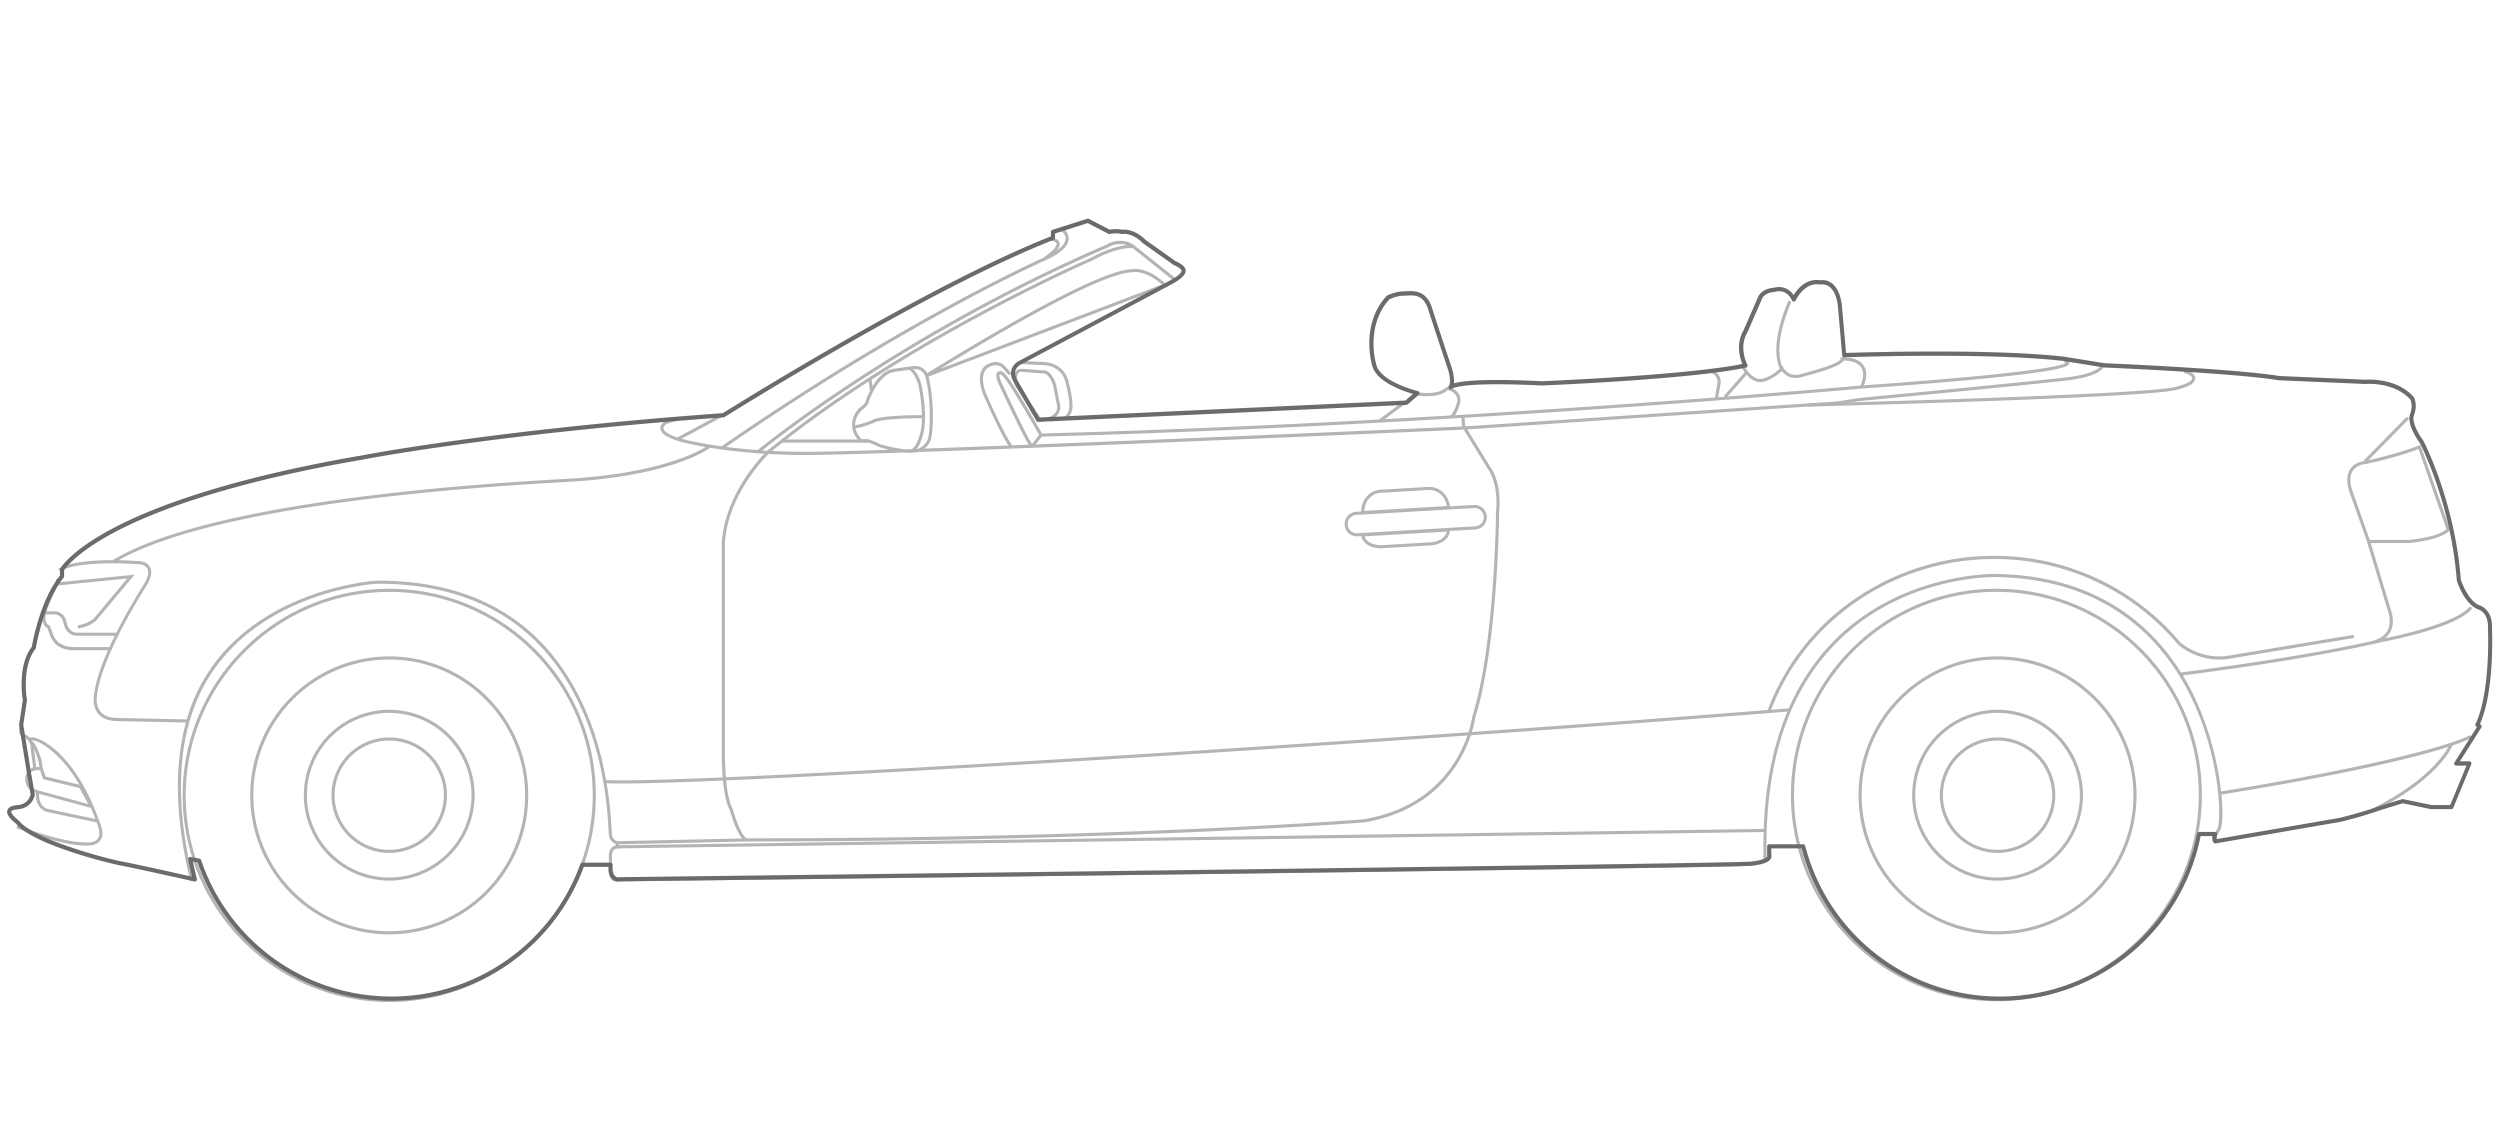 <?xml version="1.0" encoding="utf-8"?>
<svg xmlns="http://www.w3.org/2000/svg" xmlns:cc="http://creativecommons.org/ns#" xmlns:dc="http://purl.org/dc/elements/1.1/" xmlns:rdf="http://www.w3.org/1999/02/22-rdf-syntax-ns#" xmlns:svg="http://www.w3.org/2000/svg" id="Layer_1" data-name="Layer 1" viewBox="0 0 2400 1080" version="1.1">
  
  <defs id="defs19"/>
  <title id="title3">convertible</title>
  <g id="Stroke-1">
    <path d="M591.69,846.34a6.41,6.41,0,0,1-3.61-1.06c-1.89-1.28-3.13-3.7-3.59-7v-18c.27-3,2-7.87,6.66-8.7l.07-1.37c-2.53-.83-5.84-3.26-6.73-8.56-.09-.54-.14-1.55-.23-3.4l0-.68c-2.47-50.3-13.5-94.4-32.79-131.07-37-70.41-100.48-106.1-188.61-106.1h-1.23c-.92,0-99.84,6.08-153.83,79-36.07,48.7-43.53,117.85-22.2,205.53l-2.91.71c-14.4-59.16-15.77-110-4.18-152l-64.83-1.36h-.44c-8.37,0-14.64-2.25-18.6-6.7-5.58-6.28-4.77-15-4.65-16,.94-12.88,6.62-29.27,13.73-45.33H71.42c-12.72,0-20.78-5.39-24-16a33.77,33.77,0,0,0-2.2-5.5c-5.18-3-5-10-4.06-13.74,1.06-7.46,10.43-25.89,12.73-30.35v-2.72h3v3l72.35-7.24L92.83,595.16c-.17.21-4.65,5.59-17.73,8.3l-.61-2.94c12-2.48,16-7.22,16-7.27l31.74-37.94L55.83,562l0-.4c-2.57,5.05-9,18-11,25.26h8c3.41.08,10.09,2.62,11.26,11.64.51,1.8,2.87,8.71,9.29,8.83h38.37c12.33-24.51,25.32-44.73,25.56-45.1,4.76-7.38,6.1-12.95,4-16.54-2.38-4.09-8.37-4.15-9.34-4.13l-.08,0-.29,0c-61.16-3.52-73.21,6.6-73.69,7l-2-2.23c1.11-1,10.9-8.54,51.85-8.54h.3c86.39-52.1,309.23-71.23,434.5-78,85.56-4.63,124.32-24.22,134.88-30.64-17.9-3.11-27.3-6-27.5-6.06-11.67-4.13-16.43-7.91-16-12.65.62-6.4,11.74-8.75,16.49-9.46l.44,3c-6.22.93-13.61,3.26-13.95,6.78-.28,3,4.27,6.1,13.94,9.52.21.07,14.73,4.49,42,8.26l-.08-.12C866.29,308.28,996.2,249.92,1001,247.8c13-8.83,13.63-12.76,13.27-14-.54-1.94-4.56-2.76-6.42-2.86l.15-3c.8,0,7.9.52,9.16,5,.62,2.21-.28,4.72-2.79,7.66,5.41-3.77,8.33-7.52,8.57-11.12.33-4.86-4.26-7.7-4.3-7.73l1.55-2.57c.25.15,6.19,3.83,5.74,10.49-.48,7.14-8.38,14.12-23.48,20.74l-.12.06c-1.29.57-130.85,58.19-305.26,178.57,9,1.16,19.15,2.23,30.55,3.06l-.11-.13c1.33-1.1,135.08-111,334.38-196.95,1.54-1,14-8.21,26.37,0l.13.1h.09v.05l39.67,31.6-1.87,2.35-39-31.08c-3.38-.15-17.15.15-39,12.25l-.13.06c-7.32,3.19-179.12,78.67-307,182.54,8.59.44,17.75.73,27.48.82,14.06.14,44.67-.62,85.21-1.92-5.45-1.26-9.43-2.5-9.77-2.6l-.25-.1c-4.14-2.17-9.66-4.5-12-4.5h-5.71l-1-.86c-.7-.64-6.71-6.36-7.14-15-.29-5.89,2-11.59,6.9-17l.16-.15.67-.51c1.31-.77,4.91-3.47,5.5-6.46l0-.18c.09-.28,9.39-27.76,26.88-30.48l16.37-2.2a12.34,12.34,0,0,1,3.76-.42c7.25,0,12.34,4.54,13.63,12.14.31,1.22,3.86,15.57,3.72,37,0,4.52-.23,9.11-.6,13.64-.78,7-1.29,11.52-7.64,16.53,172.28-6,464.11-18.91,516.29-21.23l-.75-9.62,3-.23.73,9.38.2.33h.32l356.92-23.91,20.14-3.21c1.78-.17,168.92-16.16,200.17-19.94,29.54-3.58,32.56-11.26,32.59-11.33l2.89.81c-.25,1-3.38,9.66-35.11,13.5-31.29,3.79-198.46,19.77-200.15,19.93l-20.25,3.23L1408.6,412.24l22.2,36.2c1.05,1.32,11,14.65,8.36,43.37,0,3.55-1.28,128.09-22.82,196.72-.54,4.1-12.58,85.29-106.8,101l-.13,0c-2.28.18-232.57,18.29-588.41,18.29h-3.71l-123.1,2.71-.2,4h-1.43c-4.3,0-5,5.17-5.1,6V838c.34,2.34,1.15,4.05,2.29,4.82a3.76,3.76,0,0,0,2.69.47l.78-.1c10.65-.13,1066.08-12.85,1085.69-14.95,10.25-1.1,13.22-3.09,14-3.79l-.08-.17.12-.62,0-2.61c-1.62-90,21.47-159.59,68.62-206.79,62.74-62.8,148-63.23,151.54-63.25,108.37.36,162.4,59.13,188.65,108.36,31.55,59.18,35.35,129,29.43,137.89-4.1,6.15-4,9.42-3.77,10.54l-2.94.6c-.46-2.26-.11-6.32,4.21-12.81,3.68-5.53,4.37-71.12-29.58-134.82-25.86-48.51-79.12-106.41-186-106.77h-.1c-4.79,0-88,.92-149.34,62.37C1717.07,663,1694.27,731.81,1695.88,821l.05,2.83.14.28v.29a2.44,2.44,0,0,1-.54,1.58c-1.24,1.72-5.08,4-16.29,5.24-19.69,2.11-1070.18,14.77-1085.88,15l-.38.05A6.32,6.32,0,0,1,591.69,846.34ZM362.76,557.41c89.4,0,153.74,36.23,191.32,107.7,19.49,37.06,30.63,81.58,33.13,132.32l0,.68c.07,1.51.13,2.7.19,3.06.9,5.37,4.77,6.26,5.42,6.37l119.64-2.63c-6.25-7.23-11.41-25.6-11.81-27l-.11-.27c-8.31-15.37-7.66-55.81-7.63-57.53V520.29c3.06-41.8,31.62-75,40.9-84.73-21.28-1.32-38.71-3.5-52.08-5.68-5,3.64-41.65,27.63-139.11,32.9-123,6.65-340,25.19-428.8,75.06,5.44.09,11.38.31,17.85.69h0c2.09-.12,9.05.31,12.14,5.6,2.71,4.66,1.34,11.28-4.08,19.68-.44.68-44.11,68.63-46.84,106-.1.91-.8,8.44,3.91,13.75,3.42,3.85,9.1,5.79,16.82,5.69l65.66,1.38a167.59,167.59,0,0,1,26-53c54.82-74,155.14-80.14,156.15-80.2Zm333.18-37V720.1c0,.44-.67,41.53,7.31,56.14l.08.16.23.59c3.93,14.55,10.47,27.8,13.71,27.8H721c353.68,0,583.19-17.89,588.11-18.28,93.76-15.63,104.17-97.65,104.26-98.48l.06-.28c21.64-68.83,22.71-194.77,22.72-196v-.13c2.65-28.31-7.64-41.2-7.75-41.33l-.12-.17-23.1-37.67c-48.66,2.17-351,15.56-524,21.52a31.34,31.34,0,0,1-7.05.71c-1.78,0-3.65-.1-5.54-.28-47.88,1.61-84.29,2.57-100,2.41-11-.1-21.22-.45-30.74-1C731.62,442,699.19,476.32,695.94,520.45ZM44.07,589.82c-.74,3-.9,8.44,3,10.44l.42.21.22.41a36.37,36.37,0,0,1,2.63,6.44c2.76,9.21,9.86,13.88,21.09,13.88H105c1.67-3.68,3.41-7.34,5.18-10.91H73.29c-8.78-.16-11.68-9.28-12.17-11.11l-.05-.24c-.89-7.08-5.84-9.06-8.34-9.12Zm687.65-157.4,4.94.31,0,0,.09-.08c128.14-105,302-181.43,310-184.91,16.44-9.08,28.39-11.72,35.17-12.41-9.72-3.37-18.47,2.27-18.57,2.34l-.24.13C878.56,317.3,750.35,417.47,731.72,432.41Zm113.33-6a135,135,0,0,0,23.59,4.94l12.11-.41a13.78,13.78,0,0,0,2.07-.69c7.93-5.12,8.35-8.89,9.19-16.36.35-4.41.55-8.93.58-13.37.15-21.88-3.59-36.16-3.63-36.3l0-.15c-1-6.26-4.84-9.7-10.69-9.7a13.53,13.53,0,0,0-3.08.33l-.34-1.19.08,1.25L858.54,357c-13,2-22,21.08-24.44,28.37-.95,4.51-5.91,7.75-6.83,8.32l-.27.22c-4.26,4.72-6.3,9.67-6,14.7.38,7.61,5.92,12.74,6.15,13l.1.09h4.57C835.62,421.65,843.25,425.49,845,426.43ZM82.43,811.74c-22.17,0-56.35-12.7-66.3-16.59l-.41-.16,1.07-2.8.43.17c9.83,3.84,43.56,16.38,65.21,16.38,1.23,0,2.41,0,3.5-.12h.28c.25,0,5.31,0,7.93-3.92,2-3,1.59-7.92-1.38-14.91l.37-.16-47.27-10h0a13.87,13.87,0,0,1-7.23-4.3c-3.11-3.45-4.49-8.21-4.09-14.16L33,760.67h0l-.18-.06-1-.32,0-.05a12.62,12.62,0,0,1-7.07-8.62,13.4,13.4,0,0,1,1-10,10.08,10.08,0,0,1,6-4.64l-2.25-18.45v-.1a11.87,11.87,0,0,0-6.52-10.78l.54-1.26v-.14l-.68,1.33-2.17-1.11c-3.34-1.35-2.11-7.92-2.1-8l2.95.57c-.37,1.93-.14,4.29.31,4.65l.14.06,2.24,1.15h0a14.7,14.7,0,0,1,4.11,3l.27.28,0-.11,2.71-.25c4.51-.41,39.8,12.51,63.82,79.91l.33.92c3.43,8.08,3.78,13.71,1.09,17.71-3.29,4.9-9.15,5.23-10.48,5.23h0C85,811.69,83.73,811.74,82.43,811.74ZM46.32,776.68l.17,0,45,9.5q-2-5.54-4.18-10.57L37.5,762.06C37,774.26,45.25,776.45,46.32,776.68Zm-12.48-18.9,2.85,1,48,13.09-8.47-15.39-34.87-8.54-2.89-8.68-.39.06a8.16,8.16,0,0,1-.93,0c-2,0-6.57.06-8.74,3.82a10.42,10.42,0,0,0-.74,7.53l-1.4.54,1.48-.27A9.55,9.55,0,0,0,33.84,757.79Zm9.85-12.41,32.52,8c-20.15-34.52-41.43-42.76-44.54-42.52l-.51,0-.08.38-.23,0a14,14,0,0,1,.63,1.3l.3-.38c2.27,1.78,8.08,13.1,9.21,25.12ZM32.66,719l2.13,17.47c.95-.09,1.76-.1,2.33-.11h.53l.19,0A57.54,57.54,0,0,0,32.66,719Z" fill="#b4b4b5" id="path6"/>
  </g>
  <g id="Stroke-2">
    <path d="M373.66,961.93c-109.37,0-198.35-89-198.35-198.35s89-198.35,198.35-198.35S572,654.21,572,763.58,483,961.93,373.66,961.93Zm0-393.7c-107.72,0-195.35,87.63-195.35,195.35s87.64,195.35,195.35,195.35S569,871.29,569,763.58,481.38,568.23,373.66,568.23Zm1903.63,211.5L2276,777c52.5-25.9,69.88-51.62,74.43-60-28.53,9.17-90.43,25.14-219.3,46.05l-.48-3c205.61-33.37,240.39-54.19,240.72-54.39l1.64,2.51c-.11.07-4.28,2.67-18.59,7.48C2352.53,720,2338,749.79,2277.29,779.73Zm-1680-27.57c-7.35,0-13-.13-16.75-.41l.22-3C645,753.4,1243.76,717.3,1697,681.6A225,225,0,0,1,1782.1,574a235.92,235.92,0,0,1,132.76-40.4A232.47,232.47,0,0,1,2093,616.57c.13.13,19.1,17.38,46.72,12.83l119.72-19.95.49,3-119.72,19.95c-29.32,4.83-49.3-13.62-49.47-13.82a229.51,229.51,0,0,0-175.87-81.91,232.94,232.94,0,0,0-131.08,39.89,222.05,222.05,0,0,0-83.51,104.81L1717.8,680l.24,3C1288.85,717.08,716.75,752.16,597.28,752.16ZM2093.16,648.72l-.38-3c73.12-9.42,134.19-19.4,181.81-29.71h0c8.63-1.74,14.47-5.32,17.36-10.63,4.46-8.22.58-18.34.54-18.45l0-.12L2272,519l-16.61-47c-3-9.28-2.6-16.66,1.07-22,4.35-6.28,11.76-7.21,13.19-7.33l-.54-.53,41.44-42.08,2.14,2.1-39.06,39.66c30.22-6.7,48.28-14,48.46-14.08l1.47-.61.53,1.5,28,80.05-.61.66c-8.87,9.64-38.08,11.87-39.32,12h-36.27l19.47,64.58c.42,1.11,4.21,11.84-.72,20.91a19.78,19.78,0,0,1-4.89,5.87c73.08-15.1,80.84-30.16,80.91-30.31l2.79,1.11c-.25.67-7,16.64-84.82,32.5l-.43-2.12-.06,0,.48,2.08C2239.11,627.38,2173.37,638.39,2093.16,648.72Zm181.78-130.38h37c1.35-.1,28-2.29,36.66-10.37l-26.84-76.85c-5.16,2-23.5,8.59-51.5,14.53l-.23,0c-.29,0-7.22.44-11.11,6.06-3.12,4.51-3.35,11-.7,19.31Zm-949.5,8a24,24,0,0,1-11.8-2.87c-3.83-2.17-6.21-5.26-6.78-8.8l-4.33.25a11.81,11.81,0,0,1-.68-23.59l4.92-.29c-.1-11,7.95-20.31,18.39-20.92l46-2.68a19,19,0,0,1,14.3,5.4,21.48,21.48,0,0,1,6.4,13.25l23.72-1.38a11.81,11.81,0,0,1,.77,23.59l-24.47,1.42c-.35,7.27-8.32,13.27-18.76,13.88l-46,2.68C1326.56,526.31,1326,526.32,1325.44,526.32ZM1310,514.89a10.13,10.13,0,0,0,5.14,6,21.88,21.88,0,0,0,11.83,2.44l46-2.68c8.51-.5,15.1-4.9,15.87-10.31Zm105.73-27.19L1302,494.31a8.81,8.81,0,0,0,.46,17.6l113.73-6.61a8.81,8.81,0,0,0-.51-17.6Zm-43.5-17.3-.84,0-46,2.68c-8.67.51-15.39,8.15-15.56,17.36l79.07-4.61a18.45,18.45,0,0,0-5.43-10.86A16.07,16.07,0,0,0,1372.2,470.4ZM876.66,432.88l-1.26-1.35,1-1.56c.15-.05,3.73-1.45,7.09-14.61a60.5,60.5,0,0,0,1.57-13.85c-11-.06-38.34.55-45.45,4-7.64,3.66-18.49,5.83-19.7,6.07l-.61-2.94h0c1.17-.23,11.67-2.33,19-5.83,8.55-4.09,39.49-4.28,46.74-4.24a164.46,164.46,0,0,0-3.37-28.58c-3-11.87-9.05-15.06-9.11-15.09l.53-1,.68-1.71c.07,0,7.33,3.49,10.82,17.14.07.33,6.36,28.94,1.8,46.86-3.42,13.43-7.44,16.15-9,16.7l-.5-1.4h0ZM969.75,430c-9.57-13.06-26.12-51.77-26.25-52.12-3.33-9.48-3.68-17-1.08-22.34a11.35,11.35,0,0,1,5.89-5.86c7.8-4.43,14.08-.92,16.32,1.57l6.11,7.07-2.27,2-6.09-7.05c-1.34-1.49-6.27-4.59-12.69-.89l-.27.12a8.36,8.36,0,0,0-4.31,4.38c-2.24,4.62-1.84,11.34,1.2,20,.12.3,16.46,38.56,25.86,51.38Zm22-.24H991c-2.2,0-3.66,0-32.85-62.34l0-.1c-2.38-6.17-2.27-9.13.36-10.56,3.45-1.84,6.3,1.64,10.27,7.16,9.63,13.41,29.65,48.94,31.9,52.95l.49.87-.6.82Zm-30.84-63.56c12,25.58,25.91,54.88,29.85,60l6.81-8.65c-3.81-6.77-22.21-39.24-31.25-51.83-4.18-5.82-5.58-6.72-6.41-6.27S959.39,362.19,960.94,366.22ZM833.5,424.87h-82.8v-3h82.8ZM651,423l-1.42-2.64,41-22.11,1.42,2.64Zm674.39-17.64-1.79-2.41,22.25-16.59,1.79,2.41Zm-327.35-.43-23.7-34.51-.07-.24c0-.09-2.55-9.41,1-13.82,1.31-1.64,3.35-2.41,6-2.29l22.06,1.58c.31,0,6.78.81,10.78,14.6l0,.14,3.67,19.19a11.76,11.76,0,0,1-2.56,8.74c-3.09,3.85-8.61,6.05-16.4,6.55Zm-20.94-35.79,22.44,32.68c6.46-.53,11-2.34,13.41-5.37a8.78,8.78,0,0,0,1.94-6.37l-3.65-19c-3.19-11-7.77-12.29-8.17-12.38L981.16,357c-2.24-.1-3.09.62-3.53,1.17C975.72,360.6,976.44,366.42,977.13,369.11Zm46.22,34-2.07-2.17a16.68,16.68,0,0,0,5-7.85c1.33-5.44-1.5-19-3.38-26.18-3.86-15.45-18.8-16.29-19.44-16.32l-24.65-1.2.15-3,24.64,1.2c.16,0,17.79.89,22.21,18.57.87,3.33,5.16,20.37,3.39,27.63A19.59,19.59,0,0,1,1023.35,403.14Zm370.86-1.76-1.91-2.31c.66-.52,3.83-3.38,6.31-12.13a8.93,8.93,0,0,0-.7-7.2c-2.17-3.65-6.78-5-7.7-5.28l-1,.5c-8.75,7.76-27,5.07-30.54,4.44l.51-3c2.06.36,20.34,3.29,28.16-3.84l.15-.13,4.39-2.26v1.62c2.07.69,6.29,2.49,8.59,6.37a11.81,11.81,0,0,1,1,9.55C1398.84,397.15,1395.25,400.56,1394.22,401.38Zm341-11-.08-3c3.24-.08,324.2-8.26,353.55-16,10.66-2.81,15.81-5.53,15.75-8.29-.06-2.47-4.44-4.29-8.17-5.09l.63-2.93c3.13.67,10.41,2.79,10.53,8,.1,4.6-5.11,7.86-18,11.26C2059.77,382.09,1748.45,390,1735.21,390.36Zm-86.07-6.48-3-.42c0-.07,1.17-7.84,2.58-14.9a9.51,9.51,0,0,0-5.63-10.56l1.18-2.76c3.24,1.39,8.95,6.09,7.38,13.9C1650.3,376.12,1649.15,383.81,1649.14,383.88Zm8.07-1.79-2.25-2,19.93-22.72a41.33,41.33,0,0,1-4.33-7.39l2.75-1.19c.06.15,6.61,15,16.75,15a11.71,11.71,0,0,0,3.91-.7l.62-.24c7.1-2.91,11.45-6.43,14-9.18-10.6-23.18,7.68-63.46,8.5-65.25l2.73,1.25c-.78,1.7-17.89,39.39-9.07,61.45l.17-.21,1.09,1.84c2.54,4.29,7.45,8.89,16.42,6.43l3.14-.86c14.22-3.9,30-8.23,35.36-13.09l-.21-1.92c.27,0,.91-.09,1.81-.13a3.29,3.29,0,0,0,.31-1.36h3a5.88,5.88,0,0,1-.16,1.35c5.13.19,12.85,1.5,17.09,7.21,3.84,5.17,3.79,12.45-.15,21.64l-2.76-1.18c3.49-8.14,3.66-14.42.5-18.67-3.89-5.23-11.82-6-16.22-6h0c-5,6.07-20.42,10.3-37.76,15.05l-3.13.86c-9.32,2.56-15-1.46-18.1-5.34l-.64.41-.43-.68a42.82,42.82,0,0,1-14.36,9.17l-.69.27a14.74,14.74,0,0,1-5,.89c-5.52,0-10-3.37-13.27-7.09Zm-821.9-6.37-1.61-11.91,3-.4,1.61,11.91Zm54.19-13.5-1.33-2.67c6.46-4.07,158.56-99.53,197.6-101.07,1.83-.42,15.62-2.89,33.46,14.15l1.72,1.64Zm199.92-101.08a13.72,13.72,0,0,0-3.05.28l-.34.05C1054.13,262.52,941.87,330,903,353.9l212.44-80.73C1103.69,262.69,1094.09,261.14,1089.43,261.14Z" fill="#b4b4b5" id="path9"/>
  </g>
  <g id="Stroke-3">
    <path d="M1916.55,961.19c-108.77,0-197.26-88.81-197.26-198s88.49-198,197.26-198,197.27,88.81,197.27,198S2025.32,961.19,1916.55,961.19Zm0-393c-107.12,0-194.26,87.47-194.26,195s87.15,195,194.26,195,194.27-87.47,194.27-195S2023.67,568.23,1916.55,568.23ZM1917.64,897c-73.58,0-133.44-59.86-133.44-133.44s59.86-133.43,133.44-133.43S2051.08,690,2051.08,763.58,1991.22,897,1917.64,897Zm0-263.87c-71.92,0-130.44,58.51-130.44,130.43A130.59,130.59,0,0,0,1917.64,894c71.92,0,130.44-58.51,130.44-130.44A130.58,130.58,0,0,0,1917.64,633.14ZM373.66,897c-73.58,0-133.44-59.86-133.44-133.44s59.86-133.43,133.44-133.43S507.1,690,507.1,763.58,447.24,897,373.66,897Zm0-263.87A130.58,130.58,0,0,0,243.23,763.58C243.23,835.5,301.74,894,373.66,894A130.58,130.58,0,0,0,504.1,763.58C504.1,691.66,445.59,633.14,373.66,633.14Zm1544,212.25a82,82,0,1,1,82-82A82.1,82.1,0,0,1,1917.65,845.39Zm0-161a79,79,0,1,0,79,79A79.09,79.09,0,0,0,1917.65,684.38Zm-1544,161a82,82,0,1,1,82-82A82.1,82.1,0,0,1,373.67,845.39Zm0-161a79,79,0,1,0,79,79A79.09,79.09,0,0,0,373.67,684.38Zm1544,134.44a55.44,55.44,0,1,1,55.44-55.44A55.5,55.5,0,0,1,1917.65,818.83Zm0-107.88a52.44,52.44,0,1,0,52.44,52.44A52.5,52.5,0,0,0,1917.65,710.95Zm-1544,107.88a55.44,55.44,0,1,1,55.44-55.44A55.5,55.5,0,0,1,373.67,818.83Zm0-107.88a52.44,52.44,0,1,0,52.44,52.44A52.5,52.5,0,0,0,373.67,710.95ZM592.59,814.46l0-3,1102-15.7,0,3ZM999.44,419.17l-.08-3c397.28-10.49,783.88-45.81,787.74-46.16.51,0,48.16-3.22,96.05-7.56,80.87-7.33,97-11.94,99.88-13.9a9.29,9.29,0,0,0-1.48-.59l.93-2.85c1.14.37,4.17,1.35,3.88,3.66-.32,2.57-.91,7.35-100.63,16.46-48.71,4.45-97.9,7.74-98.4,7.78C1783.52,373.35,1396.82,408.67,999.44,419.17Z" fill="#b4b4b5" id="path12"/>
  </g>
  <g id="Stroke-6">
    <path d="M1919.77,960.68a196.76,196.76,0,0,1-190.3-146.19h-29v.08c0,1.26,0,2.52,0,3.81l.05,2.44a4.59,4.59,0,0,1-.47,3.42c-1.92,3.49-7.95,5.74-18.41,6.86-19.79,2.12-1039.43,14.41-1086,15a9,9,0,0,1-1.83.18c-2.48,0-8.4-1-9.66-10.46a2,2,0,0,1,0-.27v-3.36H560.46a196.91,196.91,0,0,1-370.8-4.2l-4.45-.82c1.25,6,2.5,11.42,3.8,16.62a2,2,0,0,1-2.38,2.44c-.61-.14-61.33-13.72-69.73-15.12-7.79-1.3-84.71-19.56-101.54-40.42-2.1-1.55-9.77-7.61-8.34-12.73,1.2-4.3,7.51-4.8,9.58-5,6.56-.53,10.86-3.89,12.8-10l-2.87-16.75a2,2,0,0,1-.15-.5l-1.13-7v-.06l-6.89-42.52a2,2,0,0,1,0-.62l3.52-23.2c-.6-3.68-5-33.83,8.69-51.45.89-5.23,8.17-45,27-68.29v-5.7a2,2,0,0,1,.24-1c.37-.68,9.48-16.81,49.9-38.31,36.95-19.66,108.47-47.81,239.41-70.31,1.23-.24,130-25.1,346.74-40.61,10.27-6.43,198.4-123.85,315-169.72v-4.34a2,2,0,0,1,1.39-1.91l33.49-10.69a2,2,0,0,1,1.53.13l20,10.36a31.85,31.85,0,0,1,5.84-.53,29.88,29.88,0,0,1,6,.6,15.07,15.07,0,0,1,2-.12c4,0,12,1.29,20.62,9.89l28.9,20.44c2.51,1.07,9.58,4.47,9.58,8.88,0,5-5.83,9.16-14.59,13.88-9.16,4.93-141.9,75.54-143.24,76.25l-.14.07s-4,1.83-5.31,5.66c-.86,2.51-.43,5.43,1.29,8.68l21.44,36.65,351.55-16.3,7.31-6.34c-9.64-2.77-34.78-11.37-39.1-26.79-5.29-18.91-4.8-47.94,14-67.48a2,2,0,0,1,.61-.43c.34-.15,8.31-3.74,15.08-3.74.77,0,1.71-.06,2.7-.12,1.26-.08,2.69-.17,4.2-.17,6.68,0,16.09,1.65,20.66,15.93,5.63,17.6,19.1,58,19.23,58.41.33,1.06,2.54,8.37,1.85,14.2,7.26-2.12,21.44-3.22,41.71-3.22h0c12.17,0,26.59.4,42.87,1.2,4.14-.17,138.49-5.76,192.37-16.55-2.28-5.44-6.56-19.17,1.09-32.24l14.2-32.67c.14-.32,3.44-7.44,15-8.31a17,17,0,0,1,4.8-.67,16.59,16.59,0,0,1,14.07,7.78c3.15-5.18,10.49-14.55,22.28-14.55h0a22.83,22.83,0,0,1,3.39.26,12.56,12.56,0,0,1,2-.15c4.59,0,15.58,2.27,18.58,23.27,0,0,0,.07,0,.11l4.11,46.57c8.48-.28,44.25-1.38,86-1.38,52.94,0,94.42,1.69,123.3,5l39,6.24c4.44.19,125,5.32,167.65,12.28l82.42,3.55c.43,0,1.8-.13,3.85-.13,8.37,0,29.27,1.62,42.58,16.58a2,2,0,0,1,.25.35c.16.29,4,7.25.12,17.28-2.6,6.75,5.61,19.94,9,24.45a2,2,0,0,1,.17.27c.3.57,30.12,58.13,35.84,133.09.68,2.11,6.83,20.2,17.91,24.72,1.5.45,12.73,4.41,12,22,.16,3.5,2.48,60.45-11.59,92l.83.58a2,2,0,0,1,.55,2.72l-20.61,32.48h9.09a2,2,0,0,1,1.85,2.76l-17.3,41.89a2,2,0,0,1-1.85,1.24h-19.22a2,2,0,0,1-.41,0l-27.09-5.63-20.44,6.28c-11.65,4.12-24.9,8-39.3,11.58l-.14,0-119.72,20.66a2,2,0,0,1-1.89-.7c-.21-.25-1.73-2.28-1.22-6.36l-11.26,0C2094.4,894.33,2013.5,960.68,1919.77,960.68ZM1698.43,810.5H1731A2,2,0,0,1,1733,812a192.76,192.76,0,0,0,186.81,144.68c92.37,0,172-65.76,189.39-156.37a2,2,0,0,1,2-1.62l15.37-.05h0a2,2,0,0,1,1.92,2.55,9.26,9.26,0,0,0-.37,4.31l118.07-20.38c14.25-3.52,27.34-7.38,38.93-11.47l21-6.46a2,2,0,0,1,1,0l27.39,5.69h17.68l15.65-37.89H2358a2,2,0,0,1-1.69-3.07l21.52-33.93-.64-.44a2,2,0,0,1-.67-2.51c14.58-30.55,12-91.08,11.92-91.69,0-.06,0-.12,0-.18.63-15.16-8.81-18-9.21-18.08L2379,585c-13.56-5.42-20.13-26.6-20.41-27.5a2,2,0,0,1-.08-.43c-5.47-72.51-33.73-128.5-35.34-131.63-1.78-2.4-13.2-18.35-9.43-28.15,2.88-7.48.69-12.7.21-13.71-12.24-13.58-31.63-15.06-39.42-15.06-2.25,0-3.61.12-3.63.12h-.27L2188,365.07l-.24,0c-42.85-7-166.16-12.2-167.4-12.26l-.23,0-39-6.25c-28.64-3.3-70-5-122.75-5-47.6,0-87.39,1.43-87.79,1.44a2,2,0,0,1-2.06-1.82l-4.27-48.4c-2.57-17.85-11.07-19.78-14.61-19.78a7.69,7.69,0,0,0-1.48.12,2.09,2.09,0,0,1-.77,0,18.88,18.88,0,0,0-3.09-.26h0c-13.32,0-20.34,15.34-20.41,15.49a2,2,0,0,1-3.63,0c-3.43-7.24-8.58-8.76-12.31-8.76a12.83,12.83,0,0,0-3.76.53,2.06,2.06,0,0,1-.53.11c-9.22.61-11.75,5.74-11.85,6L1677.55,319a2,2,0,0,1-.11.22c-8.59,14.53-.05,30.65,0,30.81a2,2,0,0,1-1.34,2.91c-53,11.31-194.17,17.09-195.59,17.15h-.18c-16.25-.79-30.64-1.19-42.76-1.19h0c-36.58,0-42.8,3.63-43.68,4.36a2,2,0,0,1-2.92-2.68c2-2.92.61-11-.77-15.42-.12-.37-13.6-40.8-19.24-58.42-3.71-11.59-10.6-13.15-16.85-13.15-1.38,0-2.74.09-3.95.16s-2.05.13-2.95.13c-5.17,0-11.55,2.58-13.08,3.24-17.38,18.33-17.77,45.54-12.78,63.35,4.61,16.47,39.51,24.88,39.86,25a2,2,0,0,1,.85,3.46l-10.69,9.26a2,2,0,0,1-1.22.49L996.69,405a2,2,0,0,1-1.82-1l-22.09-37.77c-2.31-4.36-2.82-8.36-1.56-12a14.8,14.8,0,0,1,7.39-7.93c3.32-1.77,134.09-71.32,143.17-76.21,5.36-2.89,12.49-7.1,12.49-10.35,0-1.14-3.56-3.71-7.32-5.28a2,2,0,0,1-.39-.21l-29.22-20.67a2,2,0,0,1-.26-.22c-7.69-7.69-14.52-8.84-17.91-8.84a9.52,9.52,0,0,0-1.65.12,2.06,2.06,0,0,1-.84,0,25.68,25.68,0,0,0-5.56-.58,26.26,26.26,0,0,0-5.64.57,2,2,0,0,1-1.4-.17l-19.93-10.31-31.31,10v4.24a2,2,0,0,1-1.27,1.86C892.71,276.68,697.48,399.16,695.52,400.4a2,2,0,0,1-.92.3C477.77,416.19,349.07,441,347.8,441.29,218,463.59,147,491.39,110.3,510.79,74,530,63.21,544.9,61.52,547.49v5.85a2,2,0,0,1-.46,1.27c-19.37,23.52-26.58,67-26.65,67.46A2,2,0,0,1,34,623c-13.53,16.92-8.2,48.68-8.14,49a2,2,0,0,1,0,.64l-3.52,23.21L29.19,738v.06l1,6.36a2.08,2.08,0,0,1,.14.47l3.06,17.87a2,2,0,0,1-.05.9c-1.64,5.59-5.83,12.44-16.46,13.29-4.13.33-5.84,1.31-6,2.06-.48,1.72,3.33,5.9,7.05,8.58a2,2,0,0,1,.4.39c14.56,18.53,88,37.3,99.23,39.17,7.49,1.25,54,11.61,66.79,14.46-1.25-5.16-2.45-10.61-3.67-16.56a2,2,0,0,1,2.32-2.37l8.52,1.58a2,2,0,0,1,1.53,1.33,192.92,192.92,0,0,0,364.11,3.91,2,2,0,0,1,1.88-1.32h27.08a2,2,0,0,1,2,2v5.22c.63,4.49,2.59,6.86,5.68,6.86a4.84,4.84,0,0,0,1.07-.11,2.19,2.19,0,0,1,.49-.07c10.66-.13,1066.19-12.85,1085.83-15,11.58-1.24,14.49-3.64,15.2-4.61a1,1,0,0,0,.25-.6,2,2,0,0,1-.14-.69l-.06-2.76c0-1.32,0-2.61,0-3.89,0-.69,0-1.38,0-2.08a2,2,0,0,1,2-2Zm-1.71,11.56h0Zm0,0Z" fill="#6b6b6b" id="path15"/>
  </g>
</svg>